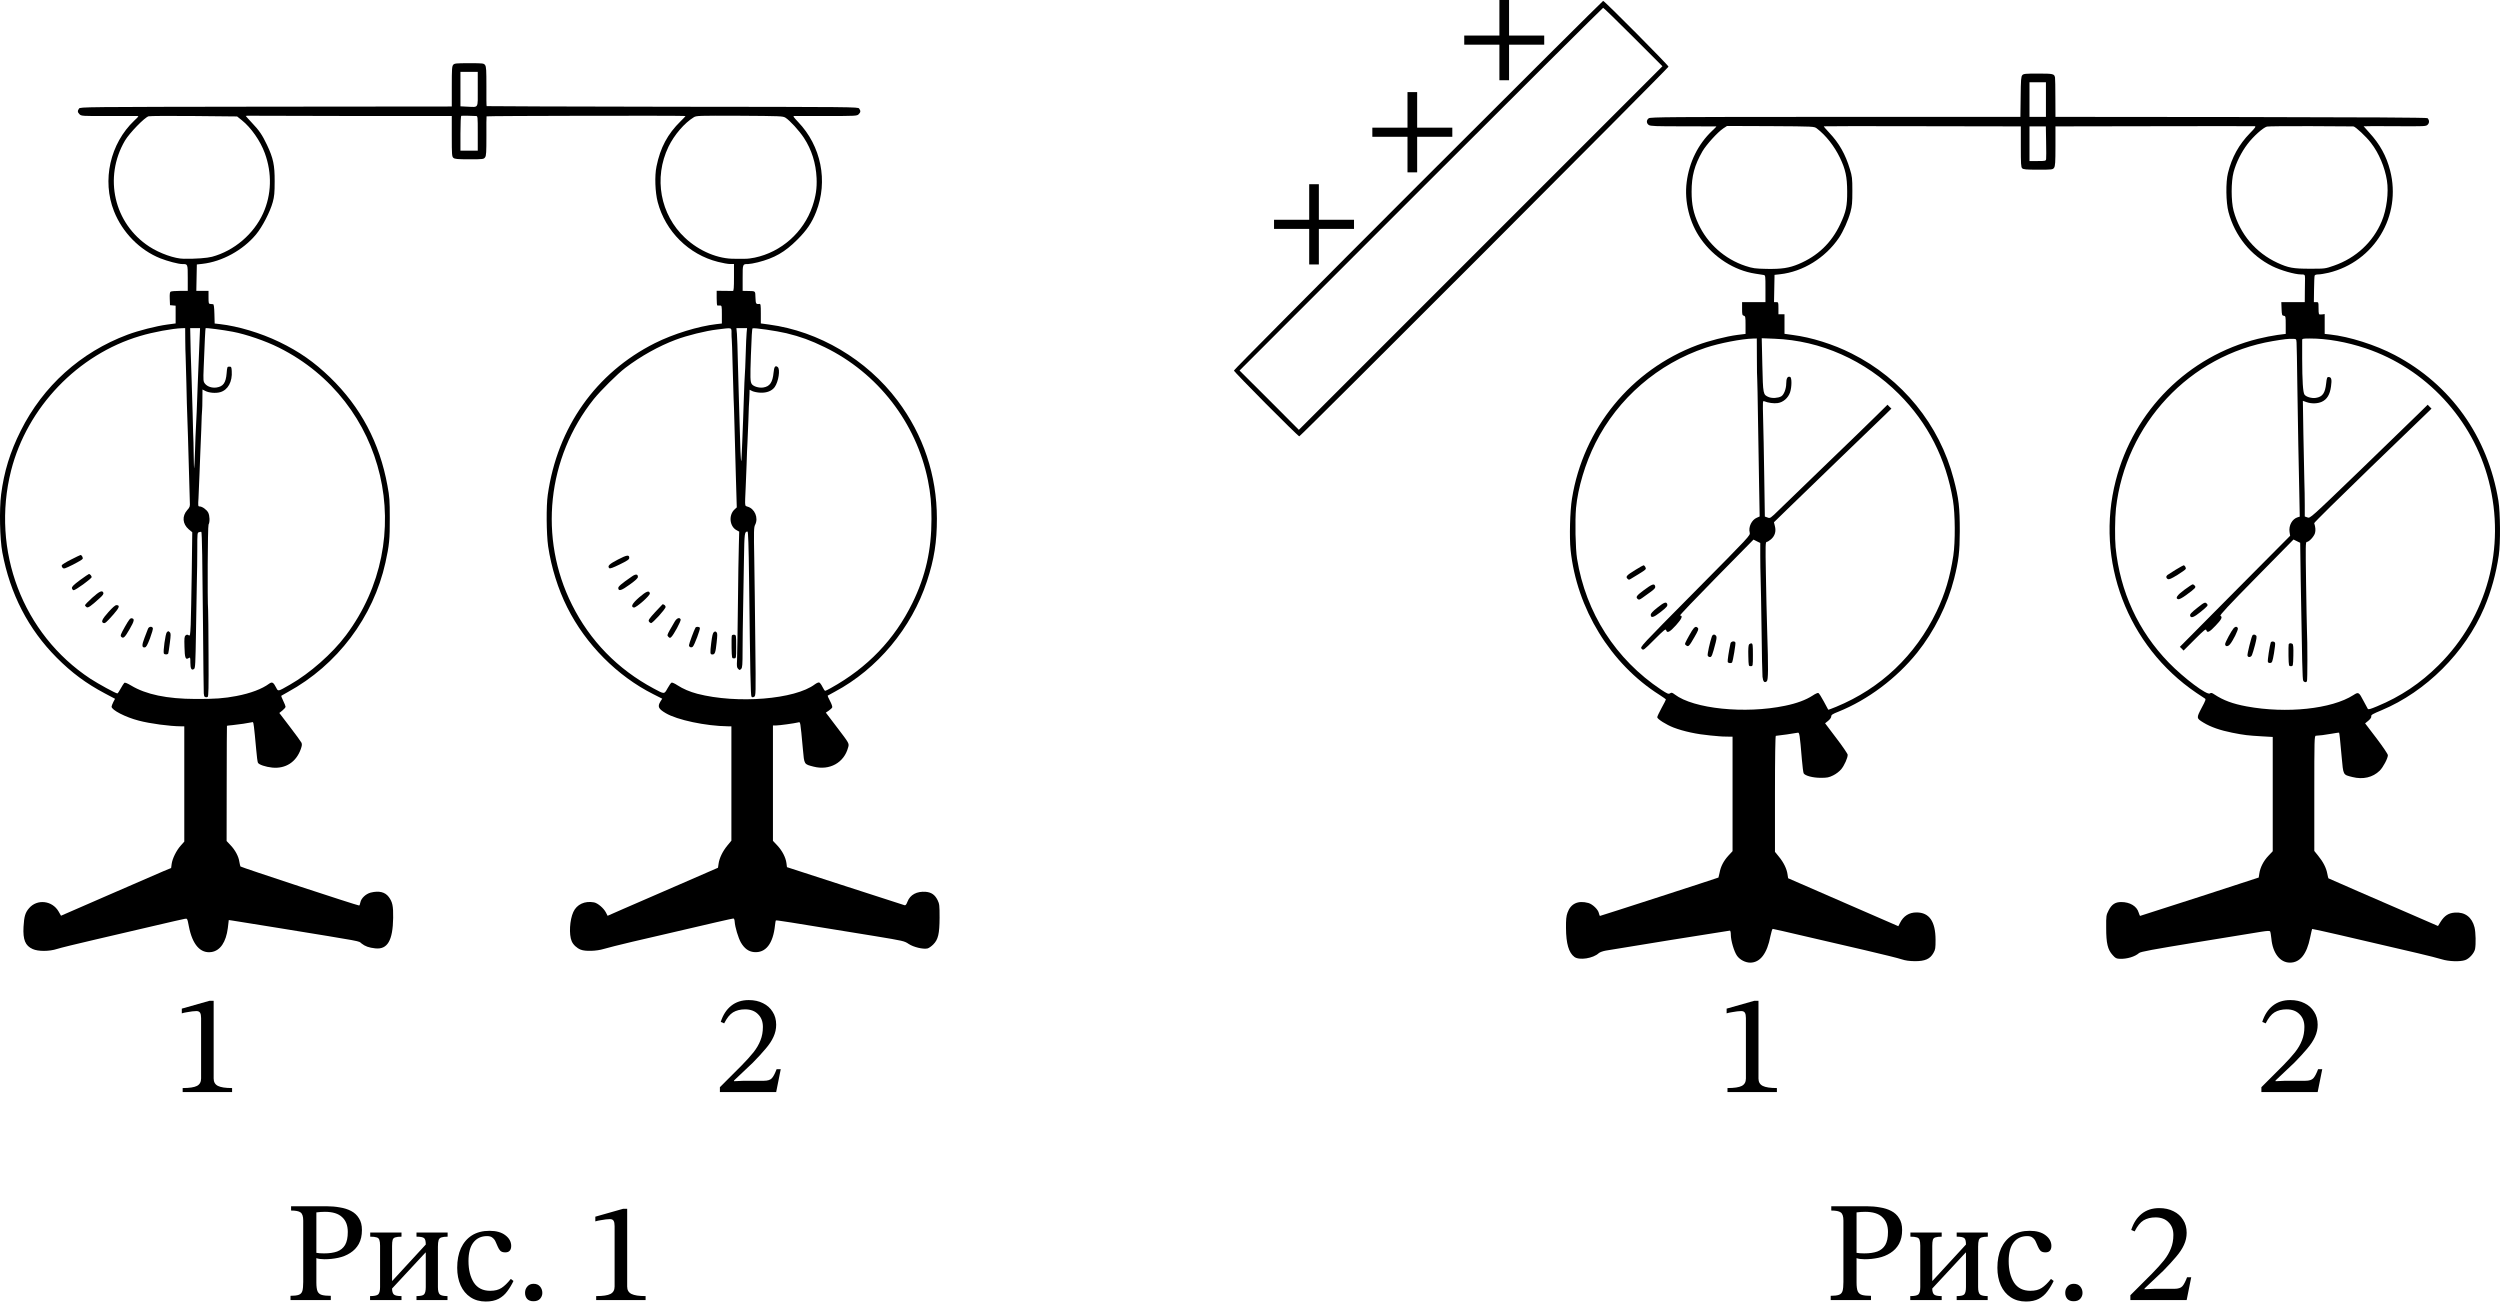 <?xml version="1.0" encoding="UTF-8" standalone="no"?>
<svg
   version="1.0"
   width="2887.916pt"
   height="1503.474pt"
   viewBox="0 0 2887.916 1503.474"
   preserveAspectRatio="xMidYMid"
   id="svg32"
   sodipodi:docname="1587t.svg"
   inkscape:version="1.4.2 (ebf0e940, 2025-05-08)"
   xmlns:inkscape="http://www.inkscape.org/namespaces/inkscape"
   xmlns:sodipodi="http://sodipodi.sourceforge.net/DTD/sodipodi-0.dtd"
   xmlns="http://www.w3.org/2000/svg"
   xmlns:svg="http://www.w3.org/2000/svg">
  <defs
     id="defs32" />
  <sodipodi:namedview
     id="namedview32"
     pagecolor="#ffffff"
     bordercolor="#000000"
     borderopacity="0.25"
     inkscape:showpageshadow="2"
     inkscape:pageopacity="0.0"
     inkscape:pagecheckerboard="0"
     inkscape:deskcolor="#d1d1d1"
     inkscape:document-units="pt"
     inkscape:zoom="0.17061084"
     inkscape:cx="2417.783"
     inkscape:cy="1336.3746"
     inkscape:current-layer="svg32" />
  <path
     d="m 1638.093,213.824 c -117,117 -212.7,213.4 -212.7,214.2 0,1.6 73.9,76 75.5,76 1.6,0 426.5,-425.4 426.5,-427 0,-1.6 -73.9,-76 -75.5,-76 -0.5,0 -96.7,95.7 -213.8,212.8 z m 248.6,-171 33.7,33.7 -210,210 -210,210 -34.2,-34.3 -34.3,-34.2 209.5,-209.5 c 115.2,-115.2 210,-209.5 210.5,-209.5 0.6,0 16.2,15.2 34.8,33.8 z"
     id="path1"
     style="fill:#000000;stroke:none;stroke-width:0.1" />
  <path
     d="m 523.593,74.824 c -1.5,1.6 -1.7,4.9 -1.7,25 v 23.2 l -214.6,0.2 c -211.1,0.3 -214.6,0.3 -216,2.2 -1.9,2.7 -1.8,4.2 0.6,6.6 2,2 3.2,2.1 32.8,2 16.9,0 31.9,0 33.4,0 2.6,0 2.4,0.2 -2.9,5.2 -28,26.6 -37.6,69.1 -23.5,104.8 9.7,24.5 29.7,44.9 53.5,54.4 8.4,3.3 20.9,6.6 25.3,6.6 6.5,0 6.4,-0.3 6.4,16.1 v 14.9 h -9.2 c -5.1,0 -9.9,0.4 -10.6,0.9 -0.9,0.5 -1.2,2.9 -1,8.2 l 0.3,7.4 3.3,0.3 3.2,0.3 v 10.3 10.2 l -9.7,1.3 c -12.6,1.7 -33.4,7 -45.9,11.7 -54.2,20.3 -97.5,59.3 -123.3,110.9 -12.4,24.7 -19.3,47.3 -22.7,73.7 -2.2,17.5 -1.5,51.2 1.4,66.8 9,48.1 30,88.7 62.7,121.6 17.4,17.5 34.1,29.9 55.8,41.4 l 11.7,6.2 -2,3.8 c -1.1,2.2 -2,4.6 -2,5.3 0,3.9 16.2,12.2 31.3,16.1 13.2,3.5 35.7,6.5 49,6.6 h 3.7 v 66.6 66.6 l -4.1,4.6 c -5.1,5.7 -9.7,15.1 -10.5,21.3 l -0.6,4.6 -9.2,3.8 c -5,2.2 -33.6,14.6 -63.6,27.6 l -54.4,23.7 -2.8,-4.9 c -7.3,-12.7 -24.8,-14.7 -34.1,-3.8 -4.4,5.1 -5.7,9.4 -6.4,21.5 -0.8,14.9 2,21.9 10.6,25.7 6.4,2.9 19.2,2.8 28.1,-0.1 3.6,-1.2 23.2,-6 43.5,-10.7 20.4,-4.8 51.4,-12 69,-16.1 17.6,-4.1 33.4,-7.8 35,-8 3,-0.6 3,-0.6 4.8,8.7 4.1,21.2 13.4,31.7 26.4,29.6 9.9,-1.7 16.5,-11.4 18.6,-27.6 l 1.1,-9.3 3.6,0.5 c 1.9,0.3 26,4.2 53.5,8.6 101.7,16.6 92.3,14.8 96.3,18 4.2,3.3 8.5,4.8 15.8,5.6 14.1,1.6 20.3,-9 20.7,-35.2 0.2,-13.9 -0.8,-18.4 -5.1,-24.2 -4.3,-5.7 -11.2,-7.4 -20.9,-5 -5.6,1.5 -11,6.5 -11.9,11.4 -0.3,1.9 -1,3.5 -1.4,3.5 -2.3,0 -136.5,-44.2 -137.1,-45.1 -0.3,-0.6 -0.9,-3.1 -1.3,-5.5 -0.8,-6 -4.8,-13.5 -10.2,-19.1 l -4.5,-4.8 0.1,-66.4 c 0,-36.6 0.2,-66.6 0.3,-66.7 0.1,-0.1 3.1,-0.5 6.7,-0.8 7.1,-0.7 18.2,-2.4 21.7,-3.2 2.3,-0.6 2.1,-1.5 3.8,14.6 0.2,1.9 0.9,9.6 1.6,17 0.6,7.4 1.5,14.2 2,15.1 1.1,2.2 8.9,4.8 16.5,5.6 15.5,1.5 27.7,-6.4 33,-21.4 1.4,-4 1.6,-5.6 0.7,-7.5 -0.6,-1.2 -6.6,-9.5 -13.3,-18.2 l -12.2,-16 3.6,-2.9 c 2,-1.6 3.6,-3.5 3.6,-4.3 0,-0.7 -1.2,-3.8 -2.7,-6.8 -1.5,-3.1 -2.5,-5.7 -2.2,-5.9 0.2,-0.2 3.6,-2.1 7.4,-4.2 57.2,-31.2 98.9,-86.5 112.9,-149.7 4.4,-19.9 5.1,-27.1 5,-51.3 0,-20.4 -0.3,-24.6 -2.7,-37.5 -9,-49.5 -30.9,-90.8 -66.3,-125.1 -18.6,-17.9 -35.5,-29.7 -58.6,-40.9 -21.8,-10.5 -47.7,-18.2 -68.5,-20.6 l -6.2,-0.7 -0.3,-11.1 c -0.2,-8 -0.7,-11.1 -1.5,-11.2 -0.7,-0.1 -2.2,-0.2 -3.3,-0.3 -1.8,-0.1 -2,-0.8 -2,-7.6 v -7.5 h -7 -7.1 l 0.3,-15.3 0.3,-15.2 6.3,-0.7 c 22.8,-2.5 47,-15.8 62.1,-34 7.3,-8.8 16.3,-26.2 19.3,-37.3 1.8,-6.5 2.2,-10.9 2.2,-24 0.1,-18.7 -1.6,-26.8 -8.9,-42.2 -5.4,-11.4 -9,-16.7 -17.7,-25.8 -3.7,-4 -6.8,-7.4 -6.8,-7.6 0,-0.2 2.8,-0.3 6.2,-0.2 3.5,0.1 57,0.2 119.1,0.3 h 112.7 v 23.3 c 0,21.4 0.2,23.5 1.8,25 1.6,1.4 4.4,1.7 18.5,1.7 16.1,0 16.6,-0.1 18.2,-2.3 1.3,-1.8 1.5,-5.7 1.5,-24.5 -0.1,-12.3 0,-22.6 0.2,-22.8 0.7,-0.6 229.8,-1 229.8,-0.4 0,0.3 -2.5,3 -5.6,6 -15.1,14.8 -23.5,30.5 -27.9,52.2 -2.3,10.9 -1.6,29.9 1.4,41.3 8.9,33.8 35.8,60.5 69.6,69 5.4,1.4 11.7,2.5 14.1,2.5 h 4.4 v 15.5 c 0,11.7 -0.3,15.5 -1.2,15.6 -0.7,0.1 -5.2,0 -10,-0.1 l -8.8,-0.1 v 8.5 c 0,4.7 0.3,8.5 0.8,8.5 0.4,-0.1 1.7,-0.1 3,0 2.1,0.1 2.2,0.4 2.2,10.5 v 10.3 l -6.2,0.7 c -20.8,2.4 -49.9,11.3 -71.2,22 -68.2,34.3 -112.6,97.2 -123.7,175.1 -1.9,12.9 -1.6,45.4 0.4,59.5 3.6,24.3 11.5,49.7 22.2,70.9 21.3,42.5 57.7,79.1 99.3,100 l 10.3,5.2 -2.1,3.3 c -3.5,5.8 -2.4,8.4 6.1,13.4 13.2,7.9 46.5,14.9 71.7,15.2 h 4.2 v 66.1 66 l -4.7,5.7 c -5.5,6.7 -9.2,14.5 -10.1,20.9 l -0.7,4.7 -45.5,19.8 c -25,10.9 -53.7,23.4 -63.8,27.7 l -18.2,8 -2,-3.9 c -2.5,-4.9 -9.4,-10.8 -13.7,-11.6 -10.7,-2 -19.9,2.3 -23.9,11.1 -4.2,9.1 -5.2,26.1 -1.9,33.7 1.7,4.1 5.9,8 10.4,9.8 5.4,2.2 18.5,1.7 26.6,-0.8 3.9,-1.2 18.7,-4.9 33,-8.3 14.3,-3.3 32.5,-7.5 40.5,-9.4 49,-11.5 75.2,-17.5 76.3,-17.5 0.8,0 1.4,1.5 1.5,3.7 0.4,6.3 4.1,18.6 7.2,24.1 4,6.8 8.8,10.4 15,11 13.6,1.3 22.2,-9.6 24.4,-31.2 0.3,-2.7 0.7,-5.1 1,-5.3 0.5,-0.5 7.7,0.6 114.7,18.1 32.6,5.4 33.7,5.6 38.7,9 5.6,3.7 16.8,6.4 21.8,5.2 1.5,-0.4 4.4,-2.4 6.5,-4.5 5.8,-5.8 7.3,-12.3 7.4,-31.1 0,-14.2 -0.2,-15.9 -2.3,-20.2 -3.1,-6.2 -7.1,-9 -13.6,-9.6 -10.4,-0.8 -18.1,3.3 -21.2,11.4 -1.2,3.2 -2.2,4.4 -3.3,4.1 -0.9,-0.2 -31.8,-10.2 -68.7,-22.2 l -67.2,-21.8 -0.6,-4.6 c -0.9,-6.8 -4.9,-14.4 -10.6,-20.5 l -5,-5.3 v -66.6 -66.7 h 3.8 c 3.7,0 20.9,-2.4 25.4,-3.5 2.6,-0.7 2.3,-2.4 5.4,31 1.6,17.9 1.2,17.2 12.4,20.1 18.4,4.7 35.1,-4.5 39.8,-22 1.4,-4.9 1.7,-4.4 -13.4,-24.2 l -12.3,-16.2 3.4,-2.3 c 1.9,-1.3 3.7,-3 4,-3.8 0.3,-0.8 -0.8,-4.1 -2.6,-7.4 -1.7,-3.2 -2.9,-6 -2.7,-6.1 0.1,-0.1 3.9,-2.2 8.2,-4.5 49.2,-26.2 88.8,-73.6 106.5,-127.6 8.4,-25.6 11.5,-45.3 11.5,-72.5 -0.1,-50.1 -15.6,-96.5 -45.5,-136.3 -35.6,-47.4 -90.9,-80.1 -148.4,-87.8 l -9.5,-1.3 v -11.4 c 0,-10.2 -0.2,-11.3 -1.7,-11.1 -4,0.4 -4.2,-0.1 -4.5,-7.4 -0.3,-8 0.5,-7.4 -9.5,-7.6 l -5.3,-0.1 v -14.9 c 0,-16.4 -0.1,-16.1 6.4,-16.1 1.8,0 6.8,-0.9 11.2,-2 19.2,-4.9 31.1,-11.7 45.4,-26 11.2,-11.2 16.9,-19.6 21.9,-32.3 14,-35.4 5.8,-76.1 -20.9,-103.9 -5.1,-5.4 -6.1,-6.8 -4.5,-6.8 1.1,-0.1 17.9,-0.1 37.3,0 33.8,0 35.3,-0.1 37.2,-2 2.4,-2.4 2.5,-3.9 0.6,-6.6 -1.4,-1.9 -4.9,-1.9 -215.7,-2.1 -117.8,-0.2 -214.4,-0.5 -214.6,-0.7 -0.3,-0.2 -0.4,-10.5 -0.3,-22.7 0,-18.9 -0.2,-22.8 -1.5,-24.7 -1.6,-2.1 -2.1,-2.2 -18.4,-2.2 -15,0 -17,0.2 -18.4,1.8 z m 28.3,28.1 c 0,23.1 1.3,20.8 -12.2,20.3 l -7.8,-0.4 v -19.9 -19.9 h 10 10 z m -272.5,36 c 10.6,8.5 21.4,23.9 26.5,38 8.5,23.2 7.8,47.9 -1.9,69.4 -10.9,24.1 -33.5,43.4 -59.1,50.3 -5.7,1.5 -18.6,2.5 -32.5,2.3 -10.4,0 -28.1,-6.3 -40,-14.1 -40.7,-26.6 -52.9,-79.8 -28.1,-122.3 5.2,-8.8 22.8,-27 27.4,-28.2 1.8,-0.4 25.5,-0.6 52.7,-0.3 l 49.5,0.5 z m 270.3,-4.9 c 2.2,0 2.2,0 2.2,20 v 20 h -10 -10 v -19.9 c 0,-12.3 0.4,-20.1 1,-20.3 0.5,-0.2 4,-0.2 7.7,-0.1 3.8,0.1 7.8,0.2 9.1,0.3 z m 357.6,1.9 c 5.1,3.2 15.9,15 21.4,23.4 8.9,13.6 13.8,29.2 14.6,46.4 0.5,11.7 -0.8,20.7 -4.8,32.6 -10.2,30 -36,52.9 -66.8,59.3 -3.7,0.8 -8.7,1.4 -11,1.3 -2.4,-0.1 -7.5,-0.1 -11.5,0 -19.5,0.4 -41.3,-8.7 -57.7,-24 -28.9,-27 -36.6,-69.4 -19.3,-105.4 6.7,-13.8 18.6,-27.6 29.3,-34.1 2.9,-1.8 5.7,-1.9 52.9,-1.7 47.4,0.3 49.9,0.4 52.9,2.2 z m -693.3,256.8 c 0.1,7.6 0.2,15.6 0.4,17.8 0.1,2.2 0.5,16.6 0.9,32 0.3,15.4 0.8,33.4 1.1,40 0.5,11.7 0.8,23.7 2.1,69.5 0.3,12.4 0.7,25 0.8,28 0.3,5 0,5.9 -3,9.2 -6.2,7 -5.5,16 1.7,22.2 l 4.1,3.4 -0.6,46.9 c -0.4,25.7 -0.9,52.7 -1.2,60 -0.6,12.4 -0.7,13.1 -2.4,12.1 -1.4,-0.9 -2.2,-0.9 -3.5,0.2 -1.4,1.2 -1.6,3.1 -1.3,13.1 0.3,12.9 1.2,15.4 4.8,13.1 1.9,-1.2 2,-0.9 2,5.2 0,7 1.4,9.5 4.3,7.3 1.4,-1 1.6,-6.2 2.2,-42.2 0.3,-22.6 0.8,-49 1,-58.7 0.3,-9.8 0.5,-26.5 0.5,-37.2 0,-19.1 0,-19.4 2.2,-19.9 1.2,-0.4 2.3,-0.5 2.5,-0.3 0.7,0.6 1.3,35.3 1.9,107.5 0.3,42.6 0.8,78.2 0.9,79 0.2,0.9 0.4,2.1 0.4,2.7 0.1,1.6 2.5,2.4 4.1,1.4 1,-0.6 1.2,-10.2 1,-48.6 -0.1,-26.4 -0.3,-49.7 -0.5,-51.9 -0.9,-11.4 -0.5,-96.7 0.5,-98.5 1.7,-3.1 1.4,-10.3 -0.4,-13.9 -1.8,-3.4 -6.9,-7.1 -10,-7.1 -1.7,0 -1.8,-0.7 -1.2,-9.8 0.3,-5.3 0.8,-18.3 1.2,-28.7 0.3,-10.5 0.7,-21 0.9,-23.5 0.2,-2.5 0.7,-14.4 1.1,-26.5 0.3,-12.1 0.8,-22.7 1,-23.5 0.1,-0.8 0.3,-6.3 0.3,-12.3 l 0.1,-10.8 3.1,1.6 c 4.4,2.3 12.1,3 17.4,1.5 8.9,-2.5 14.2,-12.1 13.3,-24.5 -0.3,-4.6 -0.5,-5 -2.8,-5 -2.4,0 -2.5,0.3 -3.1,7.7 -0.9,11 -3.9,15.2 -11.6,16.4 -5.3,0.8 -10.7,-1 -13.4,-4.4 -2,-2.6 -2.1,-3.4 -1.5,-18.7 1.1,-29.5 1.9,-45 2.2,-45.4 0.5,-0.6 20.4,2 31.4,4.1 15.3,2.9 38.1,10.7 53.2,18.3 124.4,62.1 161.3,220.5 77.5,332.4 -15.7,21 -41.7,43.9 -64.7,57 -14.2,8.1 -13.5,8 -15.9,3.4 -3.1,-6.1 -4.6,-7 -8,-4.6 -8.2,6.1 -21.6,11.2 -38,14.3 -14,2.7 -24.8,3.5 -47.1,3.4 -33.1,-0.1 -57.3,-5.2 -74.4,-15.5 -4.7,-2.8 -7.1,-3.7 -7.9,-3.1 -0.7,0.6 -2.5,3.6 -4.2,6.6 -1.6,3.1 -3.4,5.6 -3.8,5.6 -1.9,0 -21.8,-10.9 -31.2,-17 -78.2,-51.6 -114.9,-148.1 -91.6,-240.4 18.6,-73.1 77.1,-134.2 149.1,-155.5 14.9,-4.5 37.2,-8.6 48.3,-9 l 3.7,-0.1 z m 16.5,0.5 c -1.4,31.7 -1.6,36.9 -2.1,50.8 -1,28.5 -1.5,40.6 -2,48.5 -0.3,4.4 -0.8,17 -1.1,28 -0.4,11 -0.8,20.2 -1,20.4 -0.2,0.2 -0.4,-5.6 -0.5,-13 -0.1,-7.4 -0.2,-15 -0.3,-16.9 -0.2,-1.9 -0.6,-17.5 -1,-34.5 -0.4,-17.1 -0.9,-33.5 -1.1,-36.5 -0.2,-3 -0.7,-18 -1.1,-33.3 l -0.6,-27.7 h 5.7 5.7 z m 614.5,-8.5 c 0,3.2 0.2,6.5 0.3,7.3 0.2,0.8 0.6,14.3 1,30 0.4,15.7 0.9,32.5 1.1,37.5 0.3,4.9 0.7,18.7 1,30.5 0.3,11.8 1,38.3 1.6,58.8 l 1.1,37.3 -2.6,2.4 c -7.1,6.6 -5.7,19.8 2.5,24 l 2.9,1.6 -0.4,15.2 c -0.3,8.3 -0.8,39.9 -1.1,70.2 -0.3,30.2 -0.8,58.7 -1,63.2 -0.4,6.5 -0.2,8.5 1.1,9.7 1.9,2 1.9,2 3.8,0.1 1.2,-1.2 1.5,-5 1.5,-20.8 0,-10.5 0.3,-31.8 0.6,-47.2 0.3,-15.4 0.7,-41.7 1,-58.5 0.5,-30.6 0.7,-31.9 4.1,-32 0.8,0 1.3,15.3 1.8,54.7 1.3,108.8 1.8,134.8 2.8,136 0.8,0.9 1.5,1 3,0.2 2,-1.1 2.1,-1.6 1.4,-62.3 -0.3,-33.6 -0.9,-77.3 -1.2,-97.2 -0.6,-32.1 -0.5,-36.4 1,-39.2 4.1,-7.9 -0.5,-18.8 -8.9,-21 -2.8,-0.8 -2.8,-0.8 -2.6,-9.2 0.1,-4.7 0.4,-10.8 0.6,-13.5 0.2,-2.8 0.6,-14 1,-25 0.3,-11 0.8,-22.5 1,-25.5 0.2,-3 0.7,-15 1.1,-26.5 0.3,-11.6 0.8,-22.1 1,-23.5 0.1,-1.4 0.3,-4.6 0.3,-7.2 l 0.1,-4.6 3.2,1.6 c 1.8,0.8 6,1.7 9.3,1.8 7.4,0.3 13.2,-2 16.5,-6.5 4.4,-6.2 6.6,-20.5 3.5,-23.1 -2.8,-2.3 -4.2,-0.4 -4.8,6.3 -1.1,11.4 -4.3,16.1 -11.9,17.3 -4.8,0.8 -11.5,-1.2 -13.3,-4 -1.8,-2.7 -1.9,-7.2 -1,-33.1 0.8,-22.2 1.3,-30.6 1.9,-31.2 1,-1 27.9,2.9 39.1,5.6 16.7,4.1 27.7,8.1 44.2,16.1 61.3,29.8 105.8,87.2 119.3,153.9 3.1,15.6 4.1,26.6 4.1,44.6 0,36 -6.8,66 -22,97 -20.8,42.4 -51.9,74.8 -94.3,98.3 -3.1,1.8 -6.1,3.2 -6.5,3.2 -0.5,0 -1.9,-2 -3.1,-4.5 -1.2,-2.5 -2.9,-4.8 -3.7,-5.1 -0.8,-0.4 -3.1,0.6 -5,2 -22.9,17.5 -89.9,22.9 -135.9,11 -8.7,-2.3 -16.6,-5.7 -22.9,-9.8 -3,-2 -6.1,-3.4 -6.8,-3.1 -0.8,0.3 -2.9,3.3 -4.7,6.6 -3.9,7 -3.4,7 -16.2,0.1 -41.4,-22.2 -73.4,-55 -94.2,-96.7 -38.6,-77.1 -28.8,-169.7 25.2,-237.5 7.8,-9.7 27.6,-29.4 36.5,-36.1 17.6,-13.4 38.8,-25.2 58,-32.4 13.5,-5.1 34.6,-10.3 48,-11.9 17.8,-2.2 16.5,-2.6 16.6,4.1 z m 17.5,-0.5 c -0.3,2.9 -0.8,14.3 -1.1,25.3 -0.3,11 -0.8,21.6 -1,23.5 -0.2,1.9 -0.7,13.6 -1.1,26 -0.4,12.4 -0.8,24.3 -0.9,26.5 -0.2,2.2 -0.6,13.8 -1,25.8 -0.5,11.9 -0.9,21.6 -1.1,21.4 -0.6,-0.5 -1.3,-16.1 -1.9,-42.7 -0.3,-13.5 -0.8,-29 -1,-34.5 -0.2,-5.5 -0.7,-21.9 -1,-36.5 -0.3,-14.6 -0.8,-29.5 -1.1,-33.3 l -0.6,-6.7 h 6.1 6.2 z"
     id="path2"
     style="fill:#000000;stroke:none;stroke-width:0.1" />
  <path
     d="m 82.193,646.324 c -5.6,2.8 -10.5,5.8 -10.8,6.6 -0.3,0.8 0.1,2.2 1,3 1.4,1.4 2.5,1 12,-3.7 5.8,-2.9 10.8,-5.9 11.1,-6.7 0.6,-1.5 -1.2,-4.6 -2.5,-4.4 -0.3,0 -5.2,2.3 -10.8,5.2 z"
     id="path3"
     style="fill:#000000;stroke:none;stroke-width:0.1" />
  <path
     d="m 92.393,670.124 c -7.5,5.6 -9.5,7.6 -9.3,9.3 0.2,1.1 1,2.2 1.9,2.4 1.9,0.3 20.9,-13.4 20.9,-15.2 0,-1.3 -2,-3.6 -3.1,-3.6 -0.4,0 -5,3.2 -10.4,7.1 z"
     id="path4"
     style="fill:#000000;stroke:none;stroke-width:0.1" />
  <path
     d="m 106.393,690.624 c -4.7,4.2 -8.4,8.1 -8.2,8.7 0.2,0.6 1,1.5 1.9,2.1 1.7,1 4.7,-1 15.1,-10.5 3.6,-3.2 4.7,-4.9 4.2,-6.2 -1.3,-3.2 -4.4,-1.8 -13,5.9 z"
     id="path5"
     style="fill:#000000;stroke:none;stroke-width:0.1" />
  <path
     d="m 125.193,707.124 c -7.2,8 -8.7,11.4 -5.8,12.5 1.9,0.8 3.3,-0.4 11.6,-9.8 7,-7.9 7.9,-10.8 3.5,-10.8 -1.4,0 -4.6,2.8 -9.3,8.1 z"
     id="path6"
     style="fill:#000000;stroke:none;stroke-width:0.1" />
  <path
     d="m 144.293,724.024 c -5,8.9 -5.5,10.3 -4.2,11.6 2.4,2.4 4.1,0.8 9.6,-8.8 5.6,-9.6 6,-12.1 2.5,-12.6 -1.8,-0.3 -3.1,1.4 -7.9,9.8 z"
     id="path7"
     style="fill:#000000;stroke:none;stroke-width:0.1" />
  <path
     d="m 170.993,726.224 c -0.5,1.3 -2.3,6 -4,10.4 -3.3,8.6 -3.3,11.7 0.3,11.2 1.6,-0.2 2.9,-2.4 6,-10.5 2.1,-5.6 3.6,-10.9 3.3,-11.7 -0.9,-2.4 -4.6,-1.9 -5.6,0.6 z"
     id="path8"
     style="fill:#000000;stroke:none;stroke-width:0.1" />
  <path
     d="m 192.693,730.424 c -1.6,1.5 -4.5,22.7 -3.4,24.5 1,1.5 4.6,1.4 5.1,-0.2 0.2,-0.6 1.1,-6.1 1.8,-12 1.2,-9.3 1.2,-11.1 0,-12.3 -1.8,-1.7 -1.8,-1.7 -3.5,0 z"
     id="path9"
     style="fill:#000000;stroke:none;stroke-width:0.1" />
  <path
     d="m 713.693,646.424 c -10,5.2 -12.3,7.5 -9.9,9.9 0.8,0.8 4.1,-0.4 12.1,-4.3 9,-4.4 11,-5.8 11,-7.6 0,-3.9 -2.8,-3.4 -13.2,2 z"
     id="path10"
     style="fill:#000000;stroke:none;stroke-width:0.1" />
  <path
     d="m 730.093,665.824 c -12.5,8.6 -16.2,11.8 -15.9,13.7 0.4,3.7 3.7,2.7 13.2,-4.2 6.8,-4.9 9.5,-7.4 9.5,-8.9 0,-3.3 -2.5,-3.6 -6.8,-0.6 z"
     id="path11"
     style="fill:#000000;stroke:none;stroke-width:0.1" />
  <path
     d="m 738.393,690.024 c -8.1,7.1 -10.2,11 -6.2,11.8 2.6,0.5 18.8,-13.8 18.5,-16.3 -0.6,-3.9 -4.1,-2.6 -12.3,4.5 z"
     id="path12"
     style="fill:#000000;stroke:none;stroke-width:0.1" />
  <path
     d="m 756.793,707.124 c -6.8,7.4 -8.1,9.4 -7.2,10.7 0.5,1 1.6,1.8 2.4,2 1.8,0.3 16.9,-16.3 16.9,-18.7 0,-1.5 -1.8,-3.1 -3.5,-3.1 -0.1,0 -4,4.1 -8.6,9.1 z"
     id="path13"
     style="fill:#000000;stroke:none;stroke-width:0.1" />
  <path
     d="m 779.593,717.724 c -1.3,2.1 -3.9,6.6 -5.8,10 -3.2,5.8 -3.3,6.3 -1.7,7.9 1.3,1.4 2,1.5 3.1,0.5 2.8,-2.3 11.7,-18.8 11.1,-20.5 -1.1,-2.8 -4.3,-1.8 -6.7,2.1 z"
     id="path14"
     style="fill:#000000;stroke:none;stroke-width:0.1" />
  <path
     d="m 803.393,725.024 c -1.5,2.5 -7.5,18.6 -7.5,20.3 0,2.3 2.8,3.3 4.5,1.6 1.9,-2 8.7,-20 8.1,-21.6 -0.6,-1.5 -4.2,-1.7 -5.1,-0.3 z"
     id="path15"
     style="fill:#000000;stroke:none;stroke-width:0.1" />
  <path
     d="m 824.593,730.224 c -1.2,1 -2,4.3 -3,12.4 -1.5,12.2 -1.3,13.4 1.3,13.4 2.9,0 3.7,-2 4.9,-13.4 1,-9 1,-11.1 -0.1,-12.3 -1.1,-1.1 -1.7,-1.1 -3.1,-0.1 z"
     id="path16"
     style="fill:#000000;stroke:none;stroke-width:0.1" />
  <path
     d="m 845.393,734.224 c -0.3,0.8 -0.4,7 -0.3,13.9 0.3,12.4 0.3,12.4 2.8,12.4 2.5,0 2.5,0 2.5,-13.5 0,-13.2 0,-13.5 -2.3,-13.8 -1.2,-0.2 -2.4,0.3 -2.7,1 z"
     id="path17"
     style="fill:#000000;stroke:none;stroke-width:0.1" />
  <path
     d="m 2336.093,86.824 c -1.4,1.6 -1.7,5.2 -1.9,25 l -0.3,23.2 h -213.5 c -191.4,0 -213.8,0.2 -215.8,1.6 -2.9,2 -2.9,5.9 0.1,7.8 1.9,1.3 8.2,1.5 39.7,1.5 20.6,0 37.8,0 38.2,0.1 0.4,0 -1.8,2.4 -4.9,5.2 -16.1,15.3 -26.4,36.1 -29.3,59.1 -2.9,22.5 3.3,47.3 16.3,65.6 15.2,21.5 38.7,36.5 62.9,40.2 4,0.6 8.3,1.3 9.6,1.5 2.2,0.4 2.2,0.7 2.2,15.9 v 15.5 h -13.5 -13.5 v 7.6 c 0,6.7 0.2,7.6 2,8.1 1.8,0.5 2,1.4 2,10.7 v 10.3 l -9.7,1.2 c -12.4,1.6 -33.1,6.9 -45.9,11.7 -76.6,28.6 -131.9,96.3 -144.9,177.4 -2.3,14 -3.1,44.9 -1.6,59.2 7.1,67.9 46.2,131.7 102.6,167.4 4.1,2.6 7.5,5.1 7.5,5.4 0,0.4 -2.2,4.8 -5,9.8 -2.7,5 -5,9.8 -5,10.7 0,2.1 10.5,8.7 18.8,11.9 11.7,4.5 27.3,7.8 42.7,9.2 3.9,0.3 8.4,0.7 10,0.9 1.7,0.2 5.8,0.4 9.3,0.4 l 6.2,0.1 v 66.1 66.1 l -4.9,5.3 c -5.5,6.1 -8.8,12.4 -10.1,19.7 -0.6,2.9 -1.2,5.3 -1.3,5.5 -0.4,0.4 -136,44.3 -136.8,44.3 -0.4,0 -0.9,-1.4 -1.3,-3.1 -0.8,-4.2 -7.2,-10.4 -12.1,-11.8 -12,-3.3 -20.5,0.7 -24.2,11.3 -1.4,3.9 -1.8,8 -1.7,17.6 0.1,18.1 3.2,28.5 9.7,33.4 5.6,4.2 21.7,1.7 28.2,-4.4 1.1,-1 4.7,-2.3 8,-2.9 9.2,-1.7 142.1,-23.1 143.4,-23.1 0.6,0 1.1,1.9 1.1,4.7 0,6.8 3.8,19.7 7.2,24.4 3.3,4.6 9.5,7.8 15.1,7.9 11.6,0 19.6,-10.4 23.5,-30.8 0.9,-4.5 2.1,-8.2 2.6,-8.2 0.5,0 16.5,3.6 35.5,8.1 19,4.4 51,11.8 71.1,16.5 20.1,4.7 39.2,9.4 42.5,10.6 4.3,1.4 8.6,2 15.2,2.1 11.7,0 17.4,-2.5 21.3,-9.4 2.3,-4 2.5,-5.5 2.5,-15.4 -0.1,-21.2 -7.3,-31.5 -22,-31.5 -8.6,0 -15.1,4.1 -19.1,12.2 l -1.9,3.7 -63.7,-27.7 -63.6,-27.7 -0.7,-4.5 c -0.9,-6.4 -4.4,-13.6 -9.8,-20.2 l -4.7,-5.8 v -67 c 0,-42.4 0.4,-67 1,-67 1.8,0 23.5,-3.1 25.2,-3.6 2.1,-0.6 2.4,1.4 4.9,31.1 0.6,7.7 1.6,14.7 2,15.7 1.5,2.9 10.6,5.3 19.9,5.3 7.3,0 9.3,-0.4 14.2,-2.8 3.5,-1.7 7.2,-4.6 9.4,-7.2 3.6,-4.5 7.4,-12.9 7.4,-16.6 0,-1.1 -5.9,-9.8 -13.1,-19.2 l -13,-17.2 3.5,-2.8 c 2.2,-1.8 3.6,-3.8 3.6,-5.1 0,-1.8 1.4,-2.8 8.3,-5.5 34,-13.7 67.1,-38.5 90.9,-68.1 19.9,-24.9 35.1,-55.4 42.8,-85.7 5.2,-20.7 6.4,-30.8 6.5,-54.3 0,-28.4 -1.1,-38 -7.1,-60.8 -16.3,-62.6 -59.5,-115.7 -117.9,-144.9 -21.2,-10.7 -46.4,-18.6 -68.2,-21.4 l -9.3,-1.3 v -11.3 -11.3 h -3.5 -3.5 v -7 c 0,-6.8 -0.1,-7 -2.5,-7 h -2.6 l 0.3,-15.8 0.3,-15.7 6.3,-0.7 c 26.5,-2.9 52.5,-19 68.1,-42.1 4.9,-7.3 10.7,-20.2 13.3,-29.7 1.9,-7.2 2.2,-10.9 2.2,-24.5 0,-14.5 -0.3,-16.9 -2.8,-25 -5.2,-17.3 -12.4,-30 -23.8,-42.1 -3.7,-3.9 -6.6,-7.3 -6.4,-7.5 0.3,-0.2 51.5,-0.3 114,-0.1 l 113.6,0.2 v 23.4 c 0,20 0.2,23.7 1.6,25 1.3,1.3 4.4,1.6 18.4,1.6 16.3,0 16.9,-0.1 18.4,-2.2 1.3,-1.9 1.6,-6 1.6,-25 v -22.8 l 114.3,-0.2 c 62.9,-0.2 115.1,-0.1 116.1,0 1.4,0.3 0,2.2 -5.7,8 -12.8,13.2 -20.9,27.8 -25.4,46 -2.7,10.5 -2.4,34.1 0.6,45.2 7.3,27.4 25.7,50.2 50.6,62.5 9.7,4.8 26,9.5 33.1,9.5 4.4,0 4.7,0.2 4.7,4.5 0,0.8 -0.1,7.3 -0.2,14.5 l -0.1,13 h -13.5 -13.6 l 0.3,7.7 c 0.3,7.2 0.5,7.8 2.6,8.1 2.1,0.3 2.2,0.7 2.2,10.6 v 10.3 l -9.5,1.2 c -5.2,0.7 -15.5,2.7 -22.7,4.5 -80.3,20 -143.3,82.8 -164.1,163.6 -24,92.8 13.3,191.1 93,245.3 4.5,3 8.9,5.9 9.8,6.5 1.5,0.8 1.1,2.1 -3.7,11 -6.1,11.7 -6.1,11.9 2.3,17 8.2,5 19.4,8.9 33.1,11.6 14.1,2.8 17.7,3.2 34.6,4.2 l 12.2,0.7 v 66 66 l -5.1,5.4 c -5.6,5.9 -9.4,13.4 -10.4,20.4 l -0.7,4.6 -68.2,22.2 c -37.5,12.1 -68.5,22.1 -68.8,22.1 -0.3,0 -1,-1.8 -1.7,-3.9 -2.1,-7.3 -10.1,-12.1 -20.1,-12.1 -6.9,0 -11,2.7 -14.5,9.5 -2.9,5.7 -3,6.2 -2.9,20.4 0,17.7 1.7,25 7.4,31.3 3.3,3.7 4.2,4.2 8.4,4.4 8.2,0.3 17.5,-2.5 22.2,-6.7 1.6,-1.5 15,-4 67,-12.5 35.7,-5.8 69.1,-11.2 74.3,-12.1 7.1,-1.1 9.5,-1.2 10.1,-0.3 0.4,0.6 1,4.3 1.4,8.1 1.5,16.9 10,27.9 21.5,27.9 11.6,0 19.4,-9.7 23.3,-29 1.1,-5.2 2.1,-9.6 2.3,-9.9 0.4,-0.3 41.1,9 122,28 11.6,2.7 24.1,5.9 27.9,7.1 8,2.5 20.9,2.9 26.8,0.9 4.8,-1.6 10.5,-8 11.5,-12.8 1.1,-5.7 0.8,-19.1 -0.6,-25 -2.9,-11.7 -11,-17.9 -22.6,-17.1 -7.5,0.5 -12.1,3.5 -16.7,10.8 l -2.9,4.7 -29.2,-12.7 c -16.1,-7 -44.5,-19.3 -63.2,-27.4 -18.7,-8.1 -34.1,-14.9 -34.2,-15 -0.2,-0.1 -0.7,-2.6 -1.3,-5.4 -1.2,-6.6 -4.8,-13.7 -10.5,-20.6 l -4.5,-5.6 v -66.5 c 0,-62.6 0.1,-66.5 1.8,-66.6 3.5,-0.1 10.9,-1 18.6,-2.4 4.4,-0.8 8.1,-1.3 8.2,-1.2 0.4,0.4 1.2,7.5 3,28 2,21.6 1.4,20.5 12.4,23.3 12.2,3.1 23.5,0.5 31.5,-7.3 3.9,-3.8 9.5,-14.3 9.5,-17.9 0,-1.3 -5.7,-9.7 -13.1,-19.5 l -13.2,-17.3 3.8,-3.1 c 2.4,-2.1 3.6,-3.8 3.3,-5.1 -0.3,-1.6 1.7,-2.7 11.8,-6.9 51.5,-21.6 96.6,-66.6 118.7,-118.5 8,-18.9 13.7,-39.4 16.8,-60.5 2.1,-13.7 1.8,-49.4 -0.4,-63 -12.1,-74 -55.1,-134.4 -119.8,-168.4 -22.2,-11.7 -52.5,-21.3 -74.6,-23.7 l -6.3,-0.7 v -11.4 -11.5 l -3,0.4 c -1.7,0.3 -3.3,0.1 -3.6,-0.4 -0.3,-0.5 -0.6,-3.8 -0.5,-7.3 0,-6.4 0,-6.5 -2.7,-6.5 h -2.7 l 0.2,-14.6 c 0.1,-8.1 0.4,-15.3 0.7,-16 0.3,-0.9 2,-1.4 4.3,-1.4 2.1,0 7.4,-0.9 11.8,-1.9 52.8,-12.8 84.6,-65.6 71.1,-118.1 -4.3,-16.8 -11.9,-30.5 -24.1,-43.8 -3.6,-3.9 -6.5,-7.2 -6.5,-7.3 0,-0.2 16.2,-0.3 36,-0.1 35.2,0.2 36,0.2 38,-1.8 2.1,-2.1 2,-5.2 -0.2,-7.5 -0.6,-0.7 -74,-1.1 -215.3,-1.3 l -214.5,-0.2 -0.1,-21.8 c 0,-11.9 -0.2,-22.5 -0.4,-23.5 -0.8,-4.4 -1.9,-4.7 -19.5,-4.7 -14.8,0 -16.9,0.2 -18.3,1.8 z m 27.3,28.2 v 20 h -9.5 -9.5 v -20 -20 h 9.5 9.5 z m -264.6,33.4 c 10.5,8 20.1,20.3 26.7,33.9 6.4,13.4 8.2,21.9 8.3,38.7 0.1,17.1 -1.3,23.6 -8,37.9 -10.2,21.7 -26,36.8 -48.1,46.1 -10.9,4.6 -19.8,5.9 -36.8,5.6 -13.7,-0.3 -15.8,-0.6 -24.5,-3.4 -24,-7.9 -44,-25.7 -54.5,-48.6 -5.6,-12.1 -7.8,-22.3 -7.8,-37.1 0,-18.3 3.3,-30.6 12.5,-46.7 4.5,-7.7 17.6,-22.2 24.1,-26.5 l 4.3,-2.8 50.3,0.2 c 50.4,0.3 50.4,0.3 53.5,2.7 z m 619.7,-2.4 c 2.2,0 14.9,11.8 20.4,19.1 9.1,11.7 16,28.1 18.4,43.4 2.2,13.8 -0.3,33.5 -6,47.1 -10,24 -29.8,42.4 -55.1,51.2 -10.3,3.6 -10.3,3.6 -27.8,3.6 -19.5,0 -24.9,-1 -37.7,-6.9 -25,-11.6 -43.2,-33.1 -50.5,-60 -3,-11.3 -3,-33.5 0,-44.8 3,-11.1 8.9,-22.9 16.1,-32.4 6.7,-8.8 17.9,-18.9 22.4,-20.1 1.5,-0.4 24.2,-0.6 50.5,-0.5 26.2,0.2 48.4,0.3 49.3,0.3 z m -354.9,17.7 c 0.2,9.8 0.2,18.8 0,20 -0.3,2.2 -0.8,2.3 -9.8,2.3 h -9.4 v -20 -20 h 9.5 9.4 z m -334.1,250 c 0,12.6 0.2,23.7 0.4,24.8 0.1,1.1 0.6,22 0.9,46.5 0.3,24.5 0.9,59.6 1.3,78.1 l 0.6,33.5 -3.2,1.4 c -6,2.5 -10,10.7 -8.3,17.2 0.8,3.3 0.8,3.3 -63,67.7 -63.9,64.5 -63.9,64.5 -61.8,66.5 2,2.1 2,2.1 14.9,-10.8 11,-11 12.9,-12.5 13.4,-10.7 1,3.9 4.2,2.3 11.4,-5.7 6.7,-7.4 8.2,-11.2 4.6,-11.2 -0.8,0 18,-19.7 41.7,-43.8 l 43.2,-43.9 3.9,2 3.9,1.9 v 14.7 c 0,8.1 0.2,19.6 0.4,25.7 0.3,6 0.7,32.9 1.1,59.9 0.3,26.9 0.8,51.4 1.1,54.3 0.6,5.6 2.3,7.4 4.9,5.2 1.8,-1.5 1.9,-14.2 0.5,-58 -0.5,-16.2 -1.2,-46 -1.5,-66.3 -0.6,-32.8 -0.5,-36.7 0.9,-36.7 0.8,0 3.1,-1.4 5.1,-3.1 4.4,-3.9 6,-9.1 4.4,-15.2 l -1.1,-4.4 15.4,-15 c 8.4,-8.2 35.8,-34.7 60.8,-58.8 25,-24.1 48.6,-46.9 52.5,-50.6 l 7,-6.9 -2.3,-2.2 -2.2,-2.3 -13.3,13.1 c -7.2,7.2 -33,32.1 -57.2,55.4 -24.2,23.3 -48.7,47 -54.5,52.7 -10.4,10.2 -10.6,10.3 -13.6,9.1 l -3.1,-1.1 -0.7,-46.1 c -0.4,-25.4 -0.9,-55.5 -1.3,-67 -0.5,-20.2 -0.5,-20.9 1.3,-20.1 4.3,1.8 11.2,2.8 15.7,2.1 6.3,-1 11.9,-5.9 14.1,-12.3 2.1,-6.2 2.2,-17.1 0.1,-17.9 -2.9,-1.1 -4.5,1.6 -4.5,7.5 0,6.4 -2.8,13.4 -5.9,15 -3.7,2 -10.4,2.4 -14.3,0.8 -6.6,-2.8 -6.6,-2.9 -7.4,-37.1 l -0.7,-30.9 14.9,0.6 c 53.1,2 104.6,24.9 143.4,63.7 33.6,33.5 54.7,75.1 62.6,123 2.6,15.9 2.8,47.9 0.4,64 -3.8,24.7 -9.5,43.9 -19.4,64.5 -24.4,50.7 -64.4,88.7 -116,110 -4.8,2 -8.9,3.5 -9.1,3.3 -0.1,-0.2 -2.4,-4.5 -5.1,-9.5 -2.7,-5.1 -5.5,-9.5 -6.3,-9.8 -0.7,-0.3 -3.7,1 -6.6,3 -7.7,5 -18.3,9 -32,11.8 -46,9.6 -105.6,3.5 -127.3,-13.1 -2.9,-2.2 -3.7,-2.4 -5.4,-1.3 -1.8,1.1 -3,0.6 -10.3,-4.2 -52.5,-35 -87,-88.8 -97.1,-151.2 -1.9,-11.8 -2.5,-44.1 -1.2,-58.7 2.2,-23.3 10.6,-51.5 22.4,-75 25.9,-51.6 72.4,-91.8 127.4,-110.1 15.8,-5.3 41.7,-10.3 54.8,-10.6 l 4.2,-0.1 z m 623.4,-18.2 c 0.2,2.2 0.6,24.5 0.9,49.5 0.4,25 0.8,55.4 1.1,67.5 0.3,12.1 0.7,36 1.1,53.2 l 0.6,31.1 -2.4,0.7 c -6.3,1.9 -10.5,9.5 -9.4,17 l 0.7,4.4 -63.7,64.1 -63.7,64.2 2.2,2.1 2.1,2.2 12.9,-12.9 c 11,-11 12.9,-12.5 13.4,-10.7 0.9,3.6 3.7,2.3 10.7,-5.2 6.9,-7.2 8.2,-9.9 5.6,-11.4 -1.1,-0.6 9.4,-11.9 41.4,-44.4 l 43,-43.7 3.8,1.9 3.9,1.9 0.6,42.8 c 1.6,96.5 2,114.8 2.9,116.4 1,2 3.3,2.4 4.3,0.7 0.7,-1 0.7,-45 0,-59.4 -0.2,-4.4 -0.6,-29 -1,-54.8 -0.6,-41.7 -0.6,-46.7 0.8,-46.7 2.6,0 8.4,-6.3 9.5,-10.2 0.9,-3.2 0.6,-6.8 -0.9,-11.5 -0.2,-0.6 29.1,-29.5 65.1,-64.3 36,-34.7 66.6,-64.3 68,-65.6 l 2.4,-2.4 -2.2,-2.2 -2.2,-2.3 -10.3,10.1 c -5.6,5.5 -36.1,35.1 -67.8,65.7 -57.7,55.6 -57.7,55.6 -60.8,54.4 l -3.1,-1.1 v -13.1 c 0,-7.1 -0.2,-20 -0.5,-28.5 -0.2,-8.5 -0.7,-32.7 -1.1,-53.7 l -0.6,-38.3 4.2,1.5 c 5.7,2 12.6,1.9 17.7,-0.4 6,-2.8 9.3,-8.2 10.6,-17.6 1.2,-8.3 0.5,-11 -2.9,-11 -1.6,0 -2,1.1 -2.7,7.4 -1.2,11.3 -4.2,15.5 -11.9,16.7 -4.7,0.8 -11.5,-1.2 -13.2,-3.9 -1.7,-2.8 -2.5,-15.3 -2.6,-41.2 0,-11 -0.1,-20.8 0,-21.8 0,-1.5 1.1,-1.7 9,-1.7 19.7,0 42.4,4 64.5,11.4 69.3,23.3 123.7,81.8 142,153.1 19.9,77.3 -1.8,157.2 -58,213 -20.8,20.7 -43.9,36.2 -71,47.4 -7.6,3.2 -10,3.9 -10.7,2.9 -0.4,-0.7 -2.6,-4.7 -4.8,-8.9 -5.5,-10.6 -5.9,-10.8 -11.8,-7 -25.1,16.1 -77.2,21.6 -123.3,13.1 -16.2,-3 -26.9,-7 -37.1,-13.7 -3.1,-2.1 -4.1,-2.3 -5.3,-1.3 -3.1,2.6 -30,-17.5 -47.6,-35.6 -35.2,-36.3 -56.3,-82 -61.4,-133.2 -1,-10 -0.8,-33.8 0.4,-44.8 11,-97.8 85.3,-177.2 181.1,-193.4 13.2,-2.2 17.9,-2.8 23.4,-2.6 3.8,0.1 3.8,0.2 4.1,4.1 z"
     id="path18"
     style="fill:#000000;stroke:none;stroke-width:0.1" />
  <path
     d="m 1888.993,658.424 c -10,6.1 -11.4,7.7 -9,10.1 1.4,1.4 1.9,1.4 3.8,0.2 1.1,-0.7 5.4,-3.3 9.4,-5.7 4.1,-2.4 7.6,-4.9 7.9,-5.7 0.5,-1.3 -1.3,-4.3 -2.6,-4.3 -0.4,0 -4.7,2.4 -9.5,5.4 z"
     id="path19"
     style="fill:#000000;stroke:none;stroke-width:0.1" />
  <path
     d="m 1899.193,681.524 c -8.9,6.6 -10,8.2 -7.3,10.5 1.3,1.1 2.2,0.8 5.3,-1.4 2,-1.5 6,-4.4 8.9,-6.4 5.6,-4 6.6,-5.3 5.7,-7.7 -1.1,-2.6 -3.7,-1.6 -12.6,5 z"
     id="path20"
     style="fill:#000000;stroke:none;stroke-width:0.1" />
  <path
     d="m 1914.393,702.024 c -5.3,4.2 -7.5,6.6 -7.5,8.2 0,4 3.2,3.2 11,-2.9 7.8,-6.1 8.8,-7.4 7.9,-9.8 -1.1,-2.7 -3.8,-1.6 -11.4,4.5 z"
     id="path21"
     style="fill:#000000;stroke:none;stroke-width:0.1" />
  <path
     d="m 1954.393,728.724 c -1.6,2.7 -4.2,7.2 -5.7,10.1 -2.7,5.2 -2.8,5.3 -0.9,6.7 2.6,2 3.4,1.2 9.6,-9.6 4.2,-7.3 5,-9.2 4,-10.4 -2.1,-2.5 -3.9,-1.7 -7,3.2 z"
     id="path22"
     style="fill:#000000;stroke:none;stroke-width:0.1" />
  <path
     d="m 1977.493,735.224 c -2.2,6.2 -5.4,20.6 -4.8,22.1 0.3,0.9 1.5,1.7 2.6,1.7 2,0 2.7,-1.8 6.6,-16.8 1.2,-4.9 1.3,-6.7 0.4,-7.8 -1.7,-2.1 -3.8,-1.7 -4.8,0.8 z"
     id="path23"
     style="fill:#000000;stroke:none;stroke-width:0.1" />
  <path
     d="m 1998.993,743.224 c -1.9,8.7 -3.6,20.3 -3.2,21.4 0.6,1.6 4.2,1.9 5.1,0.5 1,-1.7 4.3,-21.5 3.8,-22.9 -0.9,-2.2 -5.2,-1.4 -5.7,1 z"
     id="path24"
     style="fill:#000000;stroke:none;stroke-width:0.1" />
  <path
     d="m 2020.493,744.324 c -0.8,1 -1.1,5.3 -0.9,13.3 0.3,11.9 0.3,11.9 2.8,11.9 2.5,0 2.5,0 2.5,-13 0,-11.1 -0.2,-13 -1.6,-13.3 -0.9,-0.1 -2.1,0.4 -2.8,1.1 z"
     id="path25"
     style="fill:#000000;stroke:none;stroke-width:0.1" />
  <path
     d="m 2513.293,658.124 c -4.6,2.8 -9,5.6 -9.6,6.1 -1.8,1.5 -1.6,3.6 0.5,4.7 1.4,0.7 3.8,-0.3 11,-4.7 5,-3.1 9.4,-6.2 9.7,-7 0.5,-1.4 -1.1,-4.2 -2.5,-4.2 -0.3,0 -4.5,2.3 -9.1,5.1 z"
     id="path26"
     style="fill:#000000;stroke:none;stroke-width:0.1" />
  <path
     d="m 2523.293,681.324 c -8.5,6.3 -10.9,9.9 -7.1,10.9 1.1,0.3 4.5,-1.4 9.3,-4.9 10.5,-7.7 11.5,-8.8 9.9,-10.7 -0.7,-0.9 -1.8,-1.6 -2.5,-1.6 -0.6,0 -4.9,2.8 -9.6,6.3 z"
     id="path27"
     style="fill:#000000;stroke:none;stroke-width:0.1" />
  <path
     d="m 2538.893,701.624 c -8.1,6.4 -9.6,8.1 -8.8,10 1,2.7 4.5,1.3 11.8,-4.6 8.6,-7.1 9.1,-7.6 7.5,-9.5 -1.9,-2.3 -3,-1.9 -10.5,4.1 z"
     id="path28"
     style="fill:#000000;stroke:none;stroke-width:0.1" />
  <path
     d="m 2580.193,725.724 c -2.7,3.2 -9.8,16.4 -9.8,18.3 0,2.9 2.9,3.2 5.3,0.6 3.6,-4 10.1,-17.1 9.4,-18.9 -0.8,-2.2 -3,-2.2 -4.9,0 z"
     id="path29"
     style="fill:#000000;stroke:none;stroke-width:0.1" />
  <path
     d="m 2601.893,734.124 c -1.3,2.1 -6.1,21.4 -5.7,23.1 0.5,2.6 4.1,2.2 5.2,-0.5 0.6,-1.2 2.1,-6.4 3.5,-11.6 1.8,-7 2.2,-9.8 1.4,-10.8 -1.4,-1.6 -3.5,-1.7 -4.4,-0.2 z"
     id="path30"
     style="fill:#000000;stroke:none;stroke-width:0.1" />
  <path
     d="m 2623.093,742.224 c -1.2,3.3 -3.9,20.9 -3.3,22.4 0.3,0.9 1.5,1.4 2.8,1.2 2.1,-0.3 2.5,-1.3 4.2,-11 1,-5.8 1.6,-11.3 1.3,-12.2 -0.8,-1.9 -4.3,-2.1 -5,-0.4 z"
     id="path31"
     style="fill:#000000;stroke:none;stroke-width:0.1" />
  <path
     d="m 2643.793,744.324 c -0.2,0.7 -0.3,6.7 -0.2,13.3 0.3,11.9 0.3,11.9 2.8,11.9 2.5,0 2.5,0 2.8,-12.4 0.2,-9.3 -0.1,-12.6 -1,-13.3 -1.9,-1.2 -3.8,-1 -4.4,0.5 z"
     id="path32"
     style="fill:#000000;stroke:none;stroke-width:0.1" />
  <path
     d="m 382.119,1501.824 h -46.53 v -4.95 q 6.435,0 9.57,-1.155 3.135,-1.155 4.125,-4.455 0.99,-3.465 0.99,-10.395 v -70.95 q 0,-7.26 -3.135,-9.405 -2.97,-2.145 -10.89,-2.145 v -4.95 h 41.085 q 7.92,0 15.18,1.32 7.425,1.155 13.035,4.125 5.775,2.97 9.075,8.415 3.465,5.28 3.465,13.53 0,9.57 -3.63,16.17 -3.63,6.435 -9.9,10.395 -6.105,3.96 -13.86,5.61 -7.755,1.65 -15.84,1.65 -2.475,0 -5.28,-0.33 -2.805,-0.33 -4.125,-0.99 v 28.215 q 0,6.765 1.32,10.065 1.485,3.3 5.115,4.29 3.63,0.99 10.23,0.99 z m -7.755,-53.955 q 8.91,0 15.015,-2.145 6.105,-2.31 9.24,-7.59 3.135,-5.445 3.135,-15.015 0,-11.22 -6.6,-17.16 -6.435,-6.105 -19.8,-6.105 -2.475,0 -4.95,0.165 -2.31,0.165 -4.95,0.495 v 46.695 q 1.32,0.165 3.795,0.495 2.64,0.165 5.115,0.165 z m 89.43,53.955 h -36.3 v -4.62 q 6.93,0 9.24,-1.815 2.31,-1.98 2.31,-8.58 v -47.85 q 0,-4.455 -0.825,-6.6 -0.66,-2.31 -3.135,-2.97 -2.31,-0.825 -7.425,-0.825 v -4.785 h 36.135 v 4.785 q -4.785,0 -7.26,0.825 -2.31,0.66 -2.97,2.97 -0.66,2.145 -0.66,6.93 v 40.26 h 0.33 l 38.61,-41.91 q 0,-5.94 -1.98,-7.425 -1.98,-1.65 -8.745,-1.65 v -4.785 h 35.97 v 4.785 q -4.62,0 -7.095,0.825 -2.475,0.66 -3.3,3.135 -0.825,2.475 -0.825,7.59 v 46.695 q 0,6.6 2.31,8.58 2.475,1.815 8.745,1.815 v 4.62 h -35.805 v -4.62 q 6.6,0 8.58,-1.815 2.145,-1.98 2.145,-8.58 v -39.93 h -0.33 l -38.61,41.58 q 0,4.95 2.145,6.93 2.145,1.815 8.745,1.815 z m 126.225,-24.42 3.135,2.31 q -3.135,6.6 -7.26,12.045 -3.96,5.445 -9.9,8.58 -5.94,3.135 -14.85,3.135 -10.23,0 -17.655,-4.95 -7.425,-4.95 -11.385,-13.695 -3.96,-8.91 -3.96,-20.295 0,-13.035 4.29,-22.605 4.455,-9.57 12.705,-14.85 8.415,-5.28 20.295,-5.28 11.715,0 18.315,5.115 6.765,5.115 6.765,12.375 0,3.63 -1.815,5.61 -1.65,1.815 -5.115,1.815 -3.63,0 -5.61,-1.815 -1.815,-1.98 -2.97,-4.785 -1.155,-2.805 -2.475,-5.61 -1.155,-2.805 -3.465,-4.62 -2.145,-1.98 -6.435,-1.98 -10.065,0 -15.84,7.425 -5.61,7.26 -5.61,21.45 0,15.015 6.105,24.75 6.27,9.57 18.975,9.57 8.085,0 13.035,-3.3 5.115,-3.3 10.725,-10.395 z m 26.235,25.74 q -4.95,0 -7.425,-2.805 -2.31,-2.805 -2.31,-6.93 0,-4.29 2.64,-7.26 2.64,-3.135 7.26,-3.135 4.785,0 7.425,3.135 2.64,3.135 2.64,7.425 0,3.795 -2.64,6.765 -2.64,2.805 -7.59,2.805 z m 129.525,-1.32 h -57.09 v -4.62 q 11.715,0 16.5,-2.475 4.785,-2.475 4.785,-8.58 v -69.795 q 0,-4.29 -1.155,-6.105 -1.155,-1.98 -4.29,-1.98 -1.65,0 -4.62,0.33 -2.97,0.33 -6.27,0.99 -3.3,0.495 -5.94,1.32 v -5.445 l 32.01,-9.075 h 4.785 v 89.76 q 0,6.105 4.95,8.58 4.95,2.475 16.335,2.475 z"
     id="text32"
     style="font-size:165px;font-family:'STIX Two Text';-inkscape-font-specification:'STIX Two Text, Normal';font-variant-ligatures:none;stroke-width:1.275"
     aria-label="Рис. 1" />
  <path
     d="m 2161.3,1501.824 h -46.53 v -4.95 q 6.435,0 9.57,-1.155 3.135,-1.155 4.125,-4.455 0.99,-3.465 0.99,-10.395 v -70.95 q 0,-7.26 -3.135,-9.405 -2.97,-2.145 -10.89,-2.145 v -4.95 h 41.085 q 7.92,0 15.18,1.32 7.425,1.155 13.035,4.125 5.775,2.97 9.075,8.415 3.465,5.28 3.465,13.53 0,9.57 -3.63,16.17 -3.63,6.435 -9.9,10.395 -6.105,3.96 -13.86,5.61 -7.755,1.65 -15.84,1.65 -2.475,0 -5.28,-0.33 -2.805,-0.33 -4.125,-0.99 v 28.215 q 0,6.765 1.32,10.065 1.485,3.3 5.115,4.29 3.63,0.99 10.23,0.99 z m -7.755,-53.955 q 8.91,0 15.015,-2.145 6.105,-2.31 9.24,-7.59 3.135,-5.445 3.135,-15.015 0,-11.22 -6.6,-17.16 -6.435,-6.105 -19.8,-6.105 -2.475,0 -4.95,0.165 -2.31,0.165 -4.95,0.495 v 46.695 q 1.32,0.165 3.795,0.495 2.64,0.165 5.115,0.165 z m 89.43,53.955 h -36.3 v -4.62 q 6.93,0 9.24,-1.815 2.31,-1.98 2.31,-8.58 v -47.85 q 0,-4.455 -0.825,-6.6 -0.66,-2.31 -3.135,-2.97 -2.31,-0.825 -7.425,-0.825 v -4.785 h 36.135 v 4.785 q -4.785,0 -7.26,0.825 -2.31,0.66 -2.97,2.97 -0.66,2.145 -0.66,6.93 v 40.26 h 0.33 l 38.61,-41.91 q 0,-5.94 -1.98,-7.425 -1.98,-1.65 -8.745,-1.65 v -4.785 h 35.97 v 4.785 q -4.62,0 -7.095,0.825 -2.475,0.66 -3.3,3.135 -0.825,2.475 -0.825,7.59 v 46.695 q 0,6.6 2.31,8.58 2.475,1.815 8.745,1.815 v 4.62 h -35.805 v -4.62 q 6.6,0 8.58,-1.815 2.145,-1.98 2.145,-8.58 v -39.93 h -0.33 l -38.61,41.58 q 0,4.95 2.145,6.93 2.145,1.815 8.745,1.815 z m 126.225,-24.42 3.135,2.31 q -3.135,6.6 -7.26,12.045 -3.96,5.445 -9.9,8.58 -5.94,3.135 -14.85,3.135 -10.23,0 -17.655,-4.95 -7.425,-4.95 -11.385,-13.695 -3.96,-8.91 -3.96,-20.295 0,-13.035 4.29,-22.605 4.455,-9.57 12.705,-14.85 8.415,-5.28 20.295,-5.28 11.715,0 18.315,5.115 6.765,5.115 6.765,12.375 0,3.63 -1.815,5.61 -1.65,1.815 -5.115,1.815 -3.63,0 -5.61,-1.815 -1.815,-1.98 -2.97,-4.785 -1.155,-2.805 -2.475,-5.61 -1.155,-2.805 -3.465,-4.62 -2.145,-1.98 -6.435,-1.98 -10.065,0 -15.84,7.425 -5.61,7.26 -5.61,21.45 0,15.015 6.105,24.75 6.27,9.57 18.975,9.57 8.085,0 13.035,-3.3 5.115,-3.3 10.725,-10.395 z m 26.235,25.74 q -4.95,0 -7.425,-2.805 -2.31,-2.805 -2.31,-6.93 0,-4.29 2.64,-7.26 2.64,-3.135 7.26,-3.135 4.785,0 7.425,3.135 2.64,3.135 2.64,7.425 0,3.795 -2.64,6.765 -2.64,2.805 -7.59,2.805 z m 130.515,-1.32 h -65.01 v -5.61 l 25.08,-25.08 q 8.25,-8.415 13.695,-15.18 5.445,-6.93 8.085,-13.86 2.805,-6.93 2.805,-15.51 0,-9.24 -5.61,-14.685 -5.445,-5.61 -15.015,-5.61 -8.085,0 -13.86,3.465 -5.61,3.465 -10.23,12.705 l -3.96,-1.65 q 3.795,-12.045 12.045,-18.645 8.25,-6.6 20.295,-6.6 9.405,0 16.5,3.63 7.095,3.465 11.055,9.9 4.125,6.27 4.125,15.015 0,7.26 -3.135,14.025 -2.97,6.6 -9.075,13.695 -5.94,7.095 -14.685,16.005 l -21.78,20.625 v 0.825 l 11.55,-0.495 h 22.935 q 6.6,0 9.24,-2.97 2.64,-2.97 5.445,-10.395 h 4.785 z"
     id="text32-1"
     style="font-size:165px;font-family:'STIX Two Text';-inkscape-font-specification:'STIX Two Text, Normal';font-variant-ligatures:none;stroke-width:1.275"
     aria-label="Рис. 2" />
  <path
     d="m 268.1,1261.503 h -57.09 v -4.62 q 11.715,0 16.5,-2.475 4.785,-2.475 4.785,-8.58 v -69.795 q 0,-4.29 -1.155,-6.105 -1.155,-1.98 -4.29,-1.98 -1.65,0 -4.62,0.33 -2.97,0.33 -6.27,0.99 -3.3,0.495 -5.94,1.32 v -5.445 l 32.01,-9.075 h 4.785 v 89.76 q 0,6.105 4.95,8.58 4.95,2.475 16.335,2.475 z"
     id="text35"
     style="font-size:165px;font-family:'STIX Two Text';-inkscape-font-specification:'STIX Two Text, Normal';font-variant-ligatures:none;stroke-width:1.275"
     aria-label="1" />
  <path
     d="m 896.608,1261.503 h -65.01 v -5.61 l 25.08,-25.08 q 8.25,-8.415 13.695,-15.18 5.445,-6.93 8.085,-13.86 2.805,-6.93 2.805,-15.51 0,-9.24 -5.61,-14.685 -5.445,-5.61 -15.015,-5.61 -8.085,0 -13.86,3.465 -5.61,3.465 -10.23,12.705 l -3.96,-1.65 q 3.795,-12.045 12.045,-18.645 8.25,-6.6 20.295,-6.6 9.405,0 16.5,3.63 7.095,3.465 11.055,9.9 4.125,6.27 4.125,15.015 0,7.26 -3.135,14.025 -2.97,6.6 -9.075,13.695 -5.94,7.095 -14.685,16.005 l -21.78,20.625 v 0.825 l 11.55,-0.495 h 22.935 q 6.6,0 9.24,-2.97 2.64,-2.97 5.445,-10.395 h 4.785 z"
     id="text36"
     style="font-size:165px;font-family:'STIX Two Text';-inkscape-font-specification:'STIX Two Text, Normal';font-variant-ligatures:none;stroke-width:1.275"
     aria-label="2" />
  <path
     d="m 2052.621,1261.503 h -57.09 v -4.62 q 11.715,0 16.5,-2.475 4.785,-2.475 4.785,-8.58 v -69.795 q 0,-4.29 -1.155,-6.105 -1.155,-1.98 -4.29,-1.98 -1.65,0 -4.62,0.33 -2.97,0.33 -6.27,0.99 -3.3,0.495 -5.94,1.32 v -5.445 l 32.01,-9.075 h 4.785 v 89.76 q 0,6.105 4.95,8.58 4.95,2.475 16.335,2.475 z"
     id="text37"
     style="font-size:165px;font-family:'STIX Two Text';-inkscape-font-specification:'STIX Two Text, Normal';font-variant-ligatures:none;stroke-width:1.275"
     aria-label="1" />
  <path
     d="m 2677.29,1261.503 h -65.01 v -5.61 l 25.08,-25.08 q 8.25,-8.415 13.695,-15.18 5.445,-6.93 8.085,-13.86 2.805,-6.93 2.805,-15.51 0,-9.24 -5.61,-14.685 -5.445,-5.61 -15.015,-5.61 -8.085,0 -13.86,3.465 -5.61,3.465 -10.23,12.705 l -3.96,-1.65 q 3.795,-12.045 12.045,-18.645 8.25,-6.6 20.295,-6.6 9.405,0 16.5,3.63 7.095,3.465 11.055,9.9 4.125,6.27 4.125,15.015 0,7.26 -3.135,14.025 -2.97,6.6 -9.075,13.695 -5.94,7.095 -14.685,16.005 l -21.78,20.625 v 0.825 l 11.55,-0.495 h 22.935 q 6.6,0 9.24,-2.97 2.64,-2.97 5.445,-10.395 h 4.785 z"
     id="text38"
     style="font-size:165px;font-family:'STIX Two Text';-inkscape-font-specification:'STIX Two Text, Normal';font-variant-ligatures:none;stroke-width:1.275"
     aria-label="2" />
  <path
     d="m 1743.219,92.69 h -11.16 v -41.075 h -40.61 v -10.54 h 40.61 V -1.2298584e-4 h 11.16 V 41.075 h 40.61 v 10.54 h -40.61 z"
     id="text39"
     style="font-size:155px;font-family:'STIX Two Text';-inkscape-font-specification:'STIX Two Text, Normal';font-variant-ligatures:none;stroke-width:1.275"
     aria-label="+" />
  <path
     d="m 1637.051,199.09 h -11.16 v -41.075 h -40.61 v -10.54 h 40.61 v -41.075 h 11.16 v 41.075 h 40.61 v 10.54 h -40.61 z"
     id="text40"
     style="font-size:155px;font-family:'STIX Two Text';-inkscape-font-specification:'STIX Two Text, Normal';font-variant-ligatures:none;stroke-width:1.275"
     aria-label="+" />
  <path
     d="m 1523.497,305.49 h -11.16 v -41.075 h -40.61 v -10.54 h 40.61 v -41.075 h 11.16 v 41.075 h 40.61 v 10.54 h -40.61 z"
     id="text40-4"
     style="font-size:155px;font-family:'STIX Two Text';-inkscape-font-specification:'STIX Two Text, Normal';font-variant-ligatures:none;stroke-width:1.275"
     aria-label="+" />
</svg>
